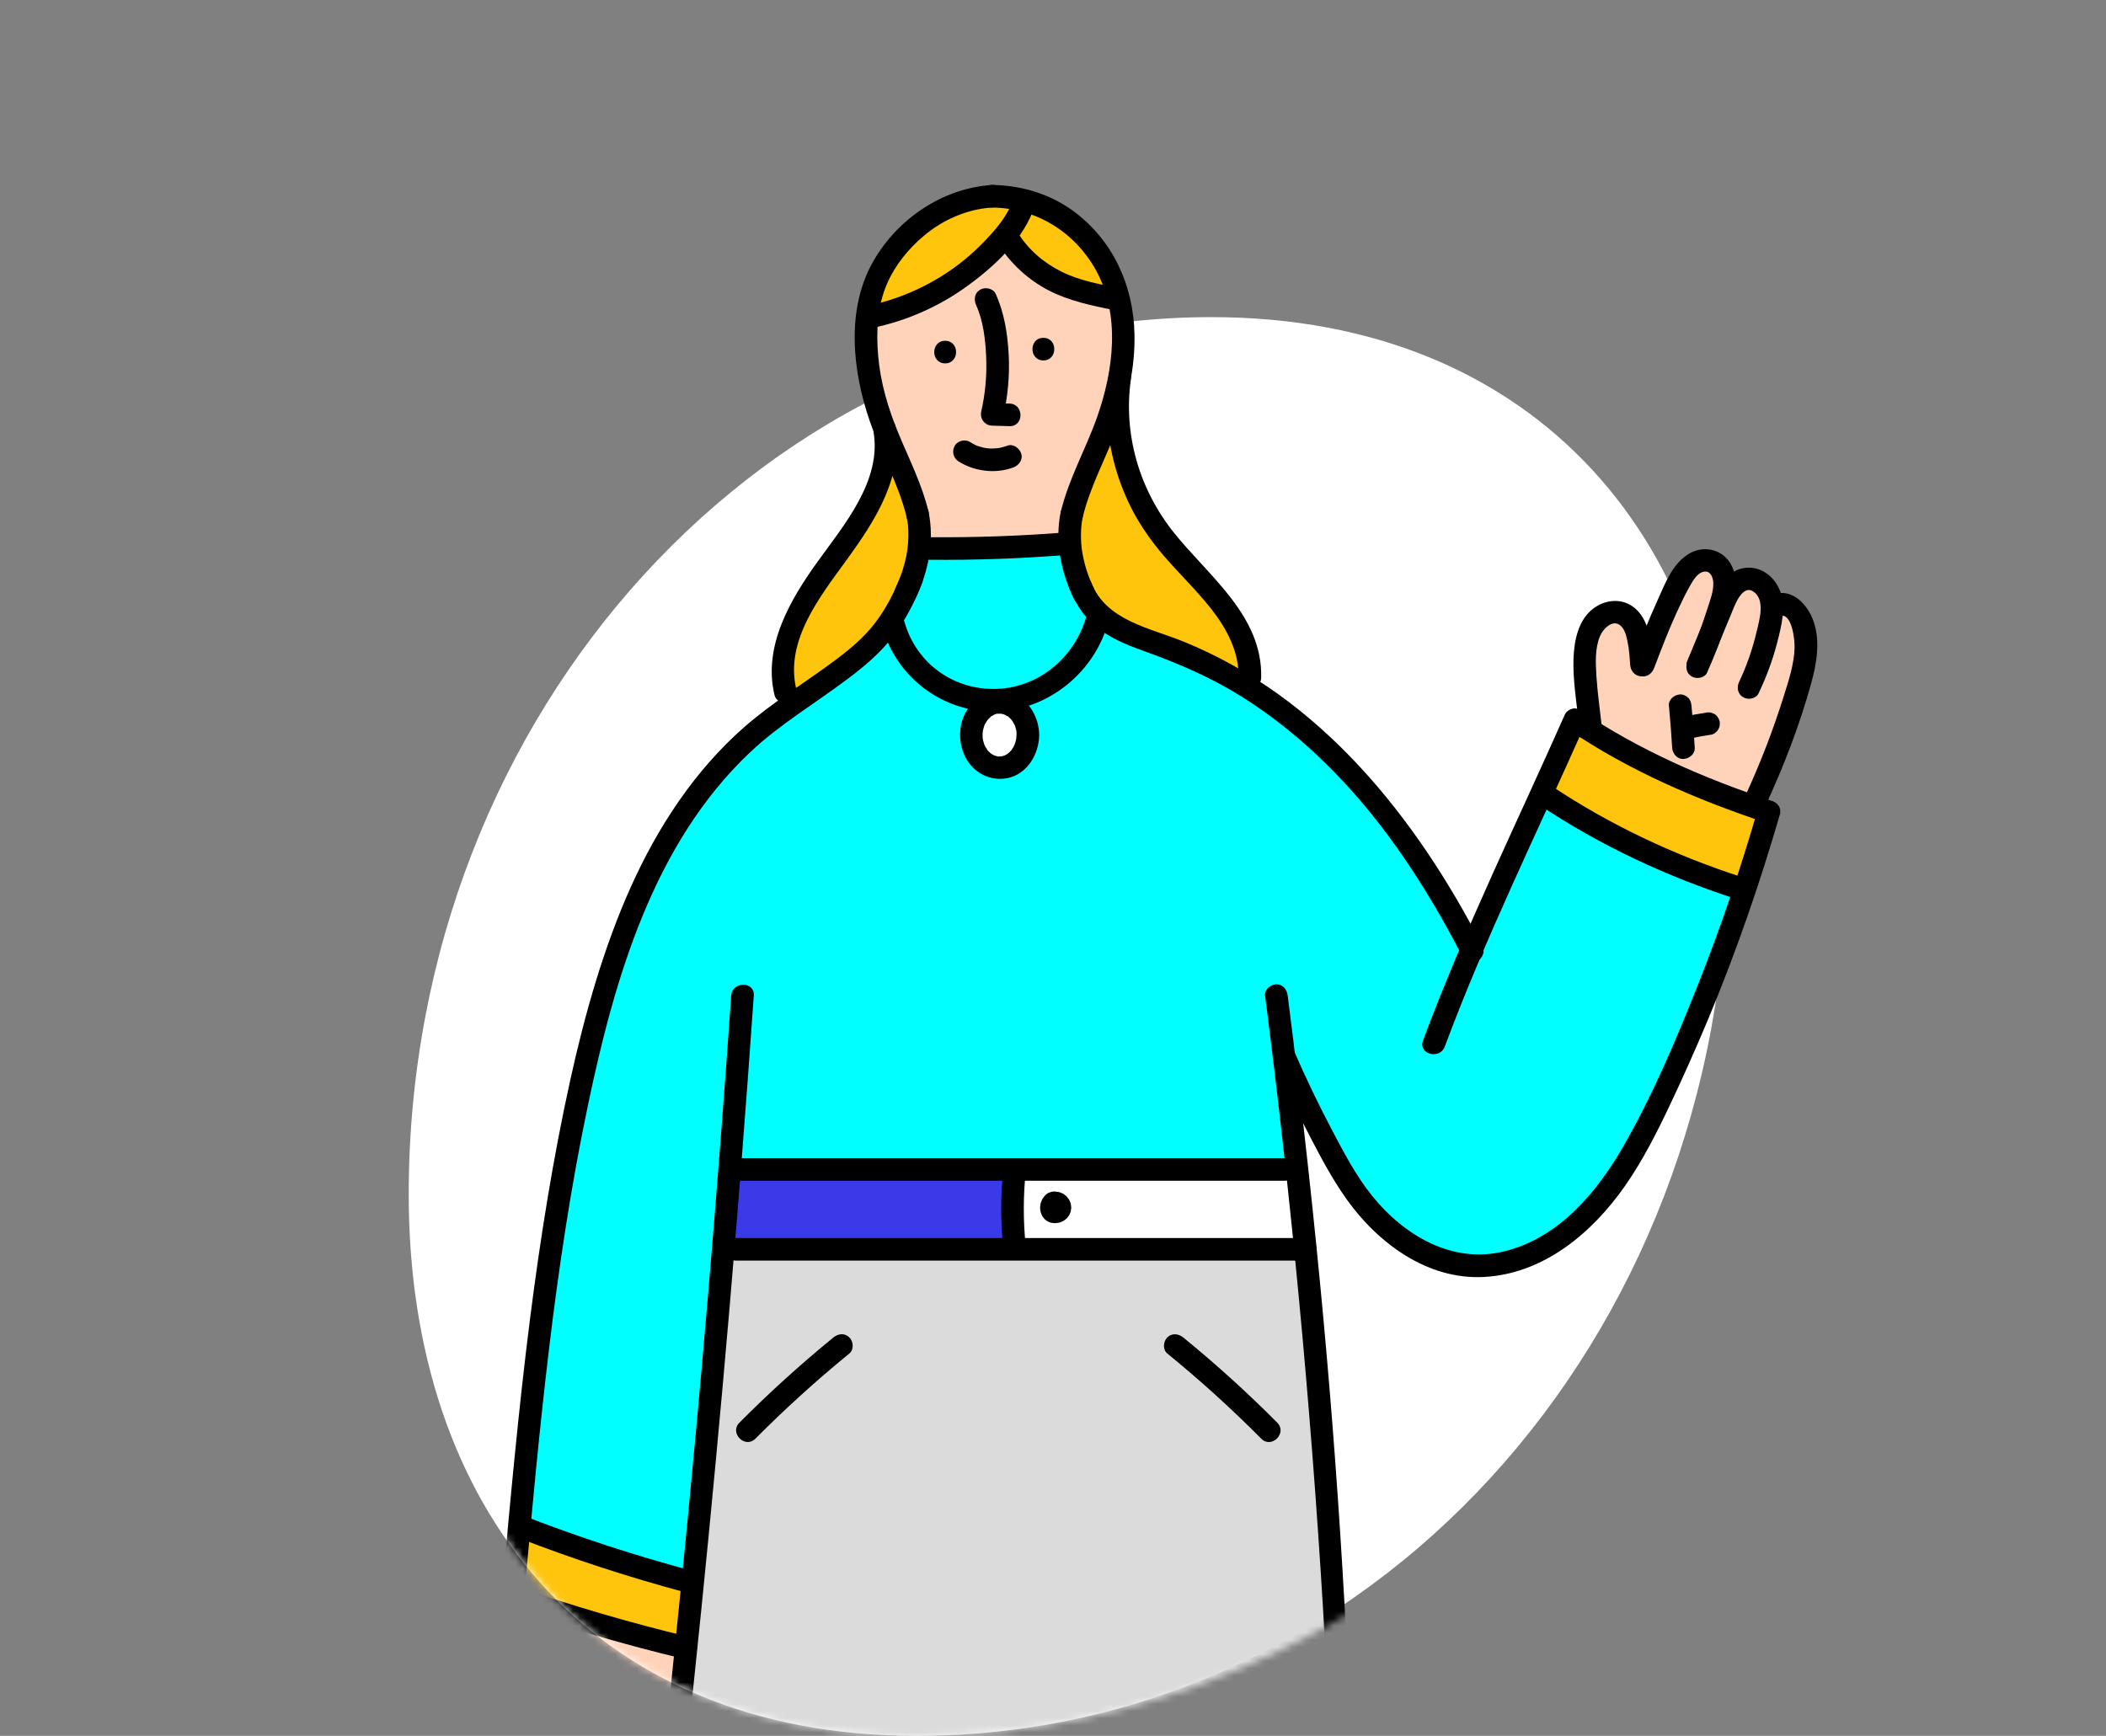 <svg width="296" height="244" viewBox="0 0 296 244" fill="none" xmlns="http://www.w3.org/2000/svg">
<rect x="0" y="0" width="296" height="244" fill="#808080" stroke="none"/>
<path d="M242.791 119.502C242.791 188.678 192.125 244 128.817 244C82.762 244 57.445 211.737 57.445 167.912C57.445 99.898 108.111 44.577 170.259 44.577C216.313 44.577 242.791 76.84 242.791 119.502Z" fill="white"/>
<mask id="mask0_2074_46808" style="mask-type:alpha" maskUnits="userSpaceOnUse" x="0" y="0" width="296" height="244">
<path d="M251.004 120.5C251.004 189.676 192.125 244 128.816 244C82.761 244 57.444 211.737 57.444 167.912C-99.748 77.423 110.258 0 172.406 0C358.925 15.25 288.542 108.921 251.004 120.5Z" fill="white"/>
</mask>
<g mask="url(#mask0_2074_46808)">
<path d="M165.537 95.802C165.017 94.224 164.312 92.707 163.183 91.473C161.86 90.036 160.079 89.066 158.333 88.237C156.631 87.426 154.833 86.826 152.972 86.473C149.18 85.75 145.353 86.103 141.544 86.438C137.902 86.755 134.252 86.191 130.61 86.438C128.838 86.553 127.057 86.879 125.452 87.655C124.64 88.043 123.882 88.545 123.203 89.136C122.41 89.824 121.695 90.626 120.928 91.341C117.833 94.251 114.482 96.878 111.017 99.347V99.365V99.382C111.026 99.374 111.043 99.356 111.052 99.338C111.132 99.25 111.255 99.382 111.176 99.462C110.126 100.608 109.368 101.79 109.059 103.324C108.865 104.312 108.786 105.326 108.663 106.331C108.522 107.477 108.38 108.632 108.231 109.779C107.94 112.098 107.649 114.417 107.455 116.745C107.261 119.073 107.155 121.409 107.217 123.746C107.278 126.189 107.596 128.569 107.992 130.968C108.372 133.234 108.742 135.5 108.892 137.793C109.051 140.174 108.857 142.501 108.557 144.865C108.266 147.166 107.895 149.459 107.631 151.76C107.402 153.709 107.305 155.666 107.181 157.624C107.093 159.079 107.04 160.613 107.481 162.015C107.693 162.703 108.054 163.347 108.619 163.805C109.245 164.308 109.95 164.44 110.735 164.431C111.528 164.422 112.331 164.299 113.124 164.352C114.235 164.422 115.347 164.546 116.458 164.669C118.777 164.925 121.069 165.013 123.397 164.996C128.088 164.96 132.779 164.599 137.453 164.211C139.516 164.034 141.588 163.77 143.66 163.726C145.168 163.691 146.685 163.743 148.193 163.708C151.111 163.629 154.736 163.294 156.552 160.666C157.557 159.211 157.98 157.306 158.245 155.587C158.545 153.682 158.633 151.76 158.73 149.838C158.818 148.074 158.889 146.302 159.197 144.565C159.55 142.607 160.167 140.711 160.934 138.877C162.442 135.244 164.462 131.85 165.855 128.164C167.416 124.055 168.015 119.566 168.183 115.193C168.359 110.616 167.953 106.013 167.001 101.525C166.595 99.603 166.119 97.672 165.502 95.802H165.537Z" fill="#00FFFF"/>
<path d="M243.742 124.011L243.716 124.055C242.825 123.711 241.899 123.473 240.982 123.217C240.1 122.979 239.298 122.67 238.451 122.318C235.859 121.224 233.24 120.193 230.648 119.099C225.736 117.027 220.886 114.699 216.68 111.384C215.684 112.116 215.031 113.368 214.502 114.435C213.241 116.965 212.448 119.681 211.266 122.238C209.714 125.598 209.018 129.425 206.795 132.458C206.707 132.573 206.557 132.608 206.452 132.502C206.09 132.158 205.773 131.77 205.49 131.356C204.856 130.448 204.379 129.442 203.877 128.455C203.339 127.397 202.73 126.427 202.043 125.457C200.42 123.147 198.762 120.863 197.052 118.623C195.421 116.489 193.763 114.382 192.105 112.274C190.509 110.237 188.887 108.218 187.194 106.252C185.509 104.285 183.746 102.381 181.885 100.582C180.051 98.818 178.111 97.161 176.118 95.582C172.38 92.611 168.2 89.965 163.43 89.092C162.821 88.978 162.204 88.898 161.587 88.854C161.075 88.81 160.555 88.793 160.052 88.669C160.026 88.669 160 88.651 159.973 88.643C161.966 92.161 163.721 95.926 163.941 100.009C164.056 102.204 163.677 104.426 162.98 106.507L158.448 114.346C158.492 114.884 158.809 115.36 159.109 115.801C159.382 116.216 159.682 116.604 159.982 117.001C160.537 117.724 161.066 118.455 161.419 119.302C161.834 120.298 161.992 121.392 161.939 122.468C161.834 124.513 160.996 126.391 159.964 128.129C159.25 129.328 158.448 130.483 157.583 131.585C156.605 132.837 155.538 134.054 154.277 135.024C153.545 135.588 152.681 136.126 151.746 136.25C151.887 138.763 152.028 141.267 152.152 143.78C152.319 147.131 152.452 150.482 152.504 153.832C152.549 156.875 152.575 159.908 152.69 162.941C152.69 163.17 152.707 163.391 152.716 163.62H181.859C181.779 162.694 181.7 161.777 181.63 160.851C181.506 159.211 181.356 157.562 181.347 155.913C181.347 154.282 181.444 152.589 182.018 151.046C182.079 150.87 182.309 150.826 182.423 150.993C183.12 152.042 183.64 153.198 184.107 154.361C184.61 155.614 185.042 156.883 185.545 158.135C186.065 159.432 186.7 160.693 187.405 161.901C188.816 164.299 190.58 166.398 192.361 168.523C193.886 170.357 195.35 172.279 197.202 173.805C198.101 174.554 199.106 175.189 200.182 175.656C201.302 176.141 202.51 176.415 203.7 176.644C207.51 177.376 211.451 177.155 215.075 175.718C218.444 174.378 221.345 172.076 223.787 169.431C226.406 166.592 228.549 163.329 230.454 159.978C232.376 156.584 234.06 153.056 235.691 149.512C236.617 147.51 237.561 145.508 238.39 143.463C239.527 140.641 240.506 137.758 241.485 134.883C242.305 132.493 243.081 130.077 244.148 127.785C244.518 126.991 244.985 126.092 245.021 125.201C245.047 124.478 244.315 124.231 243.742 124.011Z" fill="#00FFFF"/>
<path d="M183.07 164.872C169.597 164.933 156.158 165.119 142.685 165.198C142.764 168.672 144.537 172.155 142.605 175.612C151.899 175.497 161.202 175.391 170.54 175.33C174.72 175.303 178.891 175.259 183.106 175.215V164.863H183.07V164.872Z" fill="white"/>
<path d="M169.55 81.798C167.637 79.54 165.574 77.433 163.695 75.149C162.778 74.029 161.905 72.874 161.138 71.648C160.248 70.22 159.375 68.747 158.846 67.134C158.343 65.582 158.502 63.862 157.796 62.363C157.505 61.737 157.02 61.12 156.359 60.847C156.068 60.732 155.777 60.723 155.477 60.758C155.222 61.332 154.939 61.887 154.64 62.434C154.216 63.175 153.784 63.915 153.44 64.7C153.061 65.547 152.761 66.428 152.417 67.284C151.783 68.871 151.068 70.476 150.716 72.151C150.398 73.677 150.328 75.273 150.522 76.816C150.707 78.297 151.121 79.911 151.985 81.145C152.788 82.291 152.118 84.284 153.264 85.034C153.828 85.404 154.587 85.589 155.098 86.03C155.61 86.462 156.288 87.432 156.668 87.979C157.038 88.526 158.828 87.644 159.419 87.988C160.124 88.394 160.636 90.333 161.42 90.342C162.223 90.342 162.708 90.36 163.475 90.589C164.242 90.818 165.327 91.48 166.067 91.797C167.558 92.441 168.766 92.176 170.132 93.04C170.803 93.464 171.631 93.79 172.293 94.231C172.751 94.548 173.457 93.896 173.977 94.107C174.453 94.301 174.973 94.328 175.167 93.772C175.344 93.27 175.282 92.688 175.194 92.185C175.026 91.153 174.665 90.166 174.277 89.205C173.175 86.471 171.429 84.064 169.533 81.824L169.55 81.807V81.798Z" fill="#FFC40C"/>
<path d="M140.141 33.382C139.912 33.223 140.132 32.835 140.361 33.002C140.405 33.038 140.458 33.073 140.502 33.099C141.755 31.671 142.857 30.11 143.791 28.453C141.94 27.915 140.009 27.677 138.069 27.8C136.155 27.923 134.268 28.4 132.54 29.22C130.424 30.225 128.59 31.741 127.046 33.496C125.486 35.26 124.172 37.279 123.131 39.387C122.223 41.23 121.862 43.284 121.773 45.33C122.708 44.959 123.616 44.527 124.507 44.078C126.579 43.028 128.625 41.882 130.591 40.648C131.649 39.986 132.69 39.29 133.722 38.593C134.727 37.914 135.767 37.27 136.755 36.547C138.016 35.63 139.162 34.572 140.211 33.426C140.185 33.408 140.167 33.391 140.141 33.382Z" fill="#FFC40C"/>
<path d="M145.586 36.678C147.958 38.309 150.383 39.967 153.081 41.025C154.227 41.475 155.479 41.819 156.714 41.872C156.529 40.99 156.299 40.108 155.955 39.253C154.562 35.735 151.943 32.745 148.76 30.709C147.349 29.809 145.815 29.095 144.219 28.592C143.346 30.144 142.35 31.617 141.203 32.975C141.097 33.107 140.974 33.23 140.859 33.354C142.429 34.465 143.999 35.576 145.586 36.669V36.678Z" fill="#FFC40C"/>
<path d="M156.817 42.331C155.406 42.287 154.031 41.881 152.735 41.352C151.297 40.761 149.931 40.012 148.617 39.201C145.857 37.499 143.229 35.568 140.584 33.69C139.323 35.074 137.921 36.344 136.351 37.375C134.217 38.786 132.128 40.259 129.932 41.581C127.939 42.789 125.885 43.936 123.777 44.932C123.116 45.241 122.446 45.541 121.758 45.805C121.758 46.087 121.758 46.378 121.758 46.66C121.758 49.226 122.049 51.81 122.64 54.305C123.248 56.863 124.183 59.332 125.267 61.721C127.172 65.918 129.817 70.204 129.844 74.921C129.914 74.966 129.967 75.036 129.95 75.142C129.808 75.759 129.711 76.561 130.241 77.029C130.708 77.443 131.431 77.461 132.022 77.452C132.78 77.434 133.538 77.311 134.288 77.188C136.863 76.773 139.49 76.623 142.092 76.447C143.467 76.359 144.86 76.2 146.236 76.2C147.179 76.2 148.273 76.226 149.111 75.715C149.984 75.177 150.098 74.013 150.248 73.096C150.451 71.853 150.751 70.636 151.103 69.419C151.5 68.052 151.994 66.694 152.47 65.354C152.955 63.996 153.467 62.647 153.987 61.307C154.489 60.011 155.027 58.714 155.486 57.401C155.927 56.122 156.288 54.817 156.562 53.485C157.108 50.831 157.285 48.115 157.152 45.408C157.099 44.368 157.002 43.336 156.826 42.331H156.817Z" fill="#FFD3BA"/>
<path d="M138.659 99.84C138.006 100.818 137.548 101.947 137.398 103.102C137.257 104.143 137.38 105.333 138.183 106.091C139.162 107.017 140.855 107.141 141.877 106.241C142.909 105.333 143.5 103.64 143.218 102.282C142.971 101.118 142.151 100.289 141.128 99.795C140.317 99.884 139.497 99.901 138.659 99.831V99.84Z" fill="white"/>
<path d="M129.342 77.089C128.875 74.673 128.452 72.23 127.702 69.885C127.041 67.83 126.071 65.925 124.766 64.224C124.704 64.612 124.625 64.991 124.51 65.37C123.858 67.627 122.702 69.788 121.512 71.807C118.999 76.048 115.692 79.858 113.576 84.337C111.654 88.402 110.745 92.802 110.031 97.211C110.093 97.158 110.146 97.096 110.208 97.043C110.419 96.849 111.142 98.26 111.292 98.437C114.105 96.876 116.133 93.428 119.131 92.194C119.528 91.144 123.126 91.171 123.681 90.192C125.145 87.626 124.678 83.596 127.834 83.349C127.896 82.662 128.037 81.992 128.231 81.33C128.628 79.981 129.175 78.685 129.519 77.327C129.43 77.274 129.36 77.195 129.342 77.089Z" fill="#FFC40C"/>
<path d="M97.404 221.728C97.149 221.367 96.452 221.208 96.011 221.085C94.706 220.732 93.348 220.591 92.008 220.344C89.936 219.956 87.899 219.383 85.88 218.863C83.772 218.325 81.682 217.76 79.593 217.187C78.684 216.94 77.723 216.64 76.762 216.535C76.136 216.464 75.501 216.517 74.875 216.446C74.575 216.411 74.355 216.341 74.161 216.244C73.667 217.381 73.235 218.545 72.856 219.709C72.618 220.45 72.212 221.314 72.291 222.09C72.38 222.883 73.367 223.518 74.108 223.942C75.827 224.92 77.855 225.608 79.725 226.375C81.876 227.257 84.054 228.104 86.303 228.818C87.934 229.338 89.609 229.726 91.241 230.229C92.396 230.581 93.824 231.137 95.094 230.961C95.332 230.925 95.509 230.855 95.676 230.767C95.711 230.502 95.738 230.237 95.773 229.973C95.817 229.656 96.161 229.506 96.461 229.523C96.655 228.871 96.778 228.192 96.849 227.522C96.99 226.155 97.105 224.797 97.378 223.439C97.475 222.972 97.713 222.178 97.404 221.737V221.728Z" fill="#FFC40C"/>
<path d="M81.121 236.269C81.227 239.223 81.509 242.176 82.02 245.078C82.382 247.141 82.849 249.24 83.705 251.171C84.26 252.432 85.6 254.874 87.355 253.939C88.025 253.587 88.396 252.775 88.669 252.105C88.969 251.382 89.172 250.624 89.507 249.919C89.639 249.628 90.089 249.654 90.239 249.919C90.591 250.562 91.112 251.206 91.923 251.1C92.62 251.012 93.281 250.562 93.686 250.007C94.392 249.028 94.568 247.741 94.736 246.577C94.974 244.884 95.194 243.199 95.353 241.498C95.644 238.253 95.794 234.99 96.12 231.745C95.291 231.957 94.357 231.666 93.589 231.401C90.944 230.493 88.316 229.567 85.794 228.35C84.463 227.715 83.14 227.036 81.826 226.366C81.588 229.664 81.024 232.944 81.139 236.26H81.121V236.269Z" fill="#FFD3BA"/>
<path d="M95.112 221.402C95.879 221.429 96.682 221.543 97.281 221.993C97.326 222.028 97.352 222.064 97.396 222.099C97.537 220.873 97.652 219.647 97.749 218.413C97.881 216.782 98.04 215.159 98.243 213.528C98.666 210.177 99.054 206.826 99.477 203.467C99.883 200.187 100.359 196.915 100.738 193.626C101.126 190.32 101.338 187.004 101.435 183.68C101.487 181.996 101.505 180.311 101.637 178.636C101.708 177.692 101.831 176.74 101.928 175.797H101.241C101.126 175.797 101.126 175.62 101.241 175.62H101.946C101.999 175.029 102.043 174.439 102.052 173.839C102.052 173.724 102.228 173.724 102.228 173.839C102.228 174.236 102.211 174.633 102.184 175.029C102.166 175.223 102.149 175.426 102.131 175.62H131.794C131.424 172.896 131.389 170.127 131.362 167.384C131.353 166.617 131.344 165.85 131.336 165.092C130.851 165.092 130.851 164.351 131.327 164.263C131.274 159.81 131.212 155.366 131.133 150.913C131.036 145.763 131.018 140.596 130.348 135.482C129.343 135.879 128.135 134.926 127.421 134.344C126.415 133.533 125.481 132.572 124.643 131.584C122.095 128.56 120.64 124.548 121.098 120.58C121.213 119.566 121.442 118.543 121.865 117.608C122.245 116.762 122.879 115.95 123.038 115.016C123.294 113.525 121.424 112.423 120.472 111.594C117.624 109.081 116.989 104.725 117.289 101.136C117.509 98.491 117.95 95.811 118.779 93.262C115.649 94.717 113.048 97.124 109.9 98.553H109.873C109.873 98.553 109.856 98.57 109.847 98.579C109.847 98.632 109.829 98.685 109.82 98.729C109.785 98.985 109.573 99.064 109.379 99.02C108.304 100.096 107.29 101.242 106.32 102.415L103.895 103.244L98.763 110.007L94.865 115.703L91.982 120.835L90.439 124.424L87.247 132.299L82.512 151.292L79.716 168.24L77.627 182.198L76.877 188.626L74.487 208.96L73.844 213.942L78.632 215.556C78.517 215.838 78.394 216.112 78.288 216.394C78.429 216.782 79.126 216.667 79.478 216.676C80.88 216.729 82.256 217.355 83.561 217.805C85.175 218.36 86.823 218.845 88.455 219.348C89.689 219.727 90.915 220.053 92.185 220.309C93.128 220.503 94.266 220.67 95.033 221.296C95.068 221.323 95.086 221.358 95.121 221.385L95.112 221.402Z" fill="#00FFFF"/>
<path d="M103.705 175.726C103.847 175.779 103.917 175.841 103.961 175.912C103.961 175.973 103.961 176.044 103.996 176.106C111.589 176.009 119.154 175.92 126.746 175.832C131.534 175.779 136.287 175.718 141.075 175.656C143.059 172.199 141.287 168.69 141.181 165.216C128.042 165.269 114.904 164.925 101.801 165.057C101.836 166.044 101.871 167.032 101.942 168.02C102.118 170.586 102.233 173.178 103.741 175.718H103.705V175.726Z" fill="#3A3AE8"/>
<path d="M96.301 246.144L187.873 245.333L183.509 175.61H102.808L96.301 246.144Z" fill="#DBDBDB"/>
<path d="M240.861 111.011C238.242 109.883 235.747 108.489 233.198 107.229C232.008 106.638 230.809 106.065 229.601 105.483C228.639 105.024 227.608 104.627 226.708 104.063C225.483 103.287 224.213 102.246 222.776 101.867C221.753 101.594 221.021 102.696 220.562 103.437C219.769 104.715 219.204 106.135 218.702 107.537C218.217 108.877 217.802 110.227 217.379 111.585C217.265 111.964 217.123 112.334 217 112.704C218.94 113.286 220.774 114.124 222.538 115.076C224.336 116.046 226.082 117.104 227.899 118.048C229.927 119.106 232.061 119.988 234.186 120.861C236.152 121.672 238.101 122.448 240.147 123.074C241.672 123.541 243.295 124.009 244.608 124.908C245.138 122.968 245.631 121.011 246.143 119.071C246.592 117.395 246.989 115.711 247.324 114.018C245.314 112.775 243.039 111.946 240.852 111.011H240.861Z" fill="#FFC40C"/>
<path d="M250.654 85.662C250.178 85.82 250.09 86.447 250.037 86.87C249.984 87.346 249.182 87.284 249.2 86.808C249.261 85.309 249.2 83.457 248.124 82.293C247.445 81.561 246.448 81.306 245.514 81.676C244.65 82.011 243.944 82.699 243.248 83.281C243.045 83.448 242.674 83.316 242.613 83.069C242.251 81.729 241.466 80.239 240.091 79.71C238.75 79.189 237.507 80.054 236.643 81.023C235.682 82.099 235.038 83.413 234.509 84.745C233.46 87.425 232.922 90.326 231.52 92.866C231.352 93.166 230.841 93.183 230.744 92.813C230.232 90.979 230.039 88.642 228.557 87.275C227.173 86.006 225.286 86.561 224.157 87.884C223.143 89.083 222.729 90.697 222.543 92.222C222.147 95.502 222.755 98.897 223.478 102.089C223.787 102.142 224.078 102.257 224.36 102.38C225.665 102.98 226.732 103.967 228.002 104.62C230.259 105.775 232.516 106.895 234.756 108.085C236.828 109.179 238.865 110.334 241.008 111.286C242.648 112.009 244.297 112.723 245.822 113.667C245.902 113.358 246.246 113.323 246.466 113.473C246.722 113.138 246.916 112.75 247.092 112.406C247.533 111.507 247.877 110.554 248.185 109.602C248.75 107.891 249.191 106.154 249.711 104.435C250.416 102.089 251.263 99.788 251.951 97.442C252.7 94.885 253.37 92.249 253.062 89.568C252.929 88.404 252.621 87.028 251.801 86.138C251.527 85.847 251.069 85.503 250.637 85.653H250.654V85.662Z" fill="#FFD3BA"/>
<path d="M153.518 86.182C152.653 84.233 151.463 81.958 150.987 79.877C150.537 77.911 149.038 78.422 148.95 76.403C146.507 77.364 141.164 77.62 138.554 77.637C135.82 77.664 133.096 77.452 130.362 77.417C130.001 78.916 129.374 80.327 128.969 81.817C128.466 83.669 126.271 82.954 126.447 84.833C126.526 85.697 125.08 86.658 125.098 87.522C125.115 88.21 129.066 91.358 129.189 92.037C129.445 93.439 130.362 94.471 131.473 95.299C133.29 96.648 135.547 97.416 137.804 97.662C138.007 97.486 138.307 97.548 138.448 97.715C138.598 97.724 138.748 97.742 138.898 97.742H139.515C139.533 97.495 139.727 97.257 140.026 97.354C140.3 97.433 140.564 97.539 140.82 97.654C142.707 97.398 144.47 96.675 146.075 95.573C147.839 94.356 150.308 94.682 151.075 92.654C150.696 91.966 154.629 87.963 154.311 87.249L153.509 86.182H153.518Z" fill="#00FFFF"/>
<path d="M250.122 86.588C251.904 86.015 252.256 90.036 252.23 91.032C252.168 93.404 251.374 95.732 250.669 97.981C249.205 102.654 247.433 107.23 245.387 111.683C244.541 113.526 247.274 115.14 248.13 113.288C250.696 107.724 252.935 101.957 254.566 96.049C255.325 93.298 255.863 90.212 254.928 87.426C254.143 85.089 252.001 82.655 249.285 83.528C247.345 84.154 248.174 87.214 250.131 86.588H250.122Z" fill="black"/>
<path d="M240.195 93.809C241.227 91.331 242.259 88.853 243.29 86.375C243.705 85.379 244.807 82.072 246.43 83.148C248.149 84.286 247.285 87.143 246.906 88.747C246.333 91.19 245.513 93.571 244.437 95.846C244.066 96.622 244.225 97.556 245.01 98.015C245.698 98.421 246.818 98.227 247.179 97.442C248.246 95.184 249.137 92.839 249.763 90.414C250.354 88.121 251.077 85.397 250.195 83.086C249.384 80.944 247.285 79.401 244.939 79.877C242.594 80.353 241.368 82.76 240.504 84.832C239.375 87.539 238.256 90.246 237.127 92.954C236.801 93.747 237.48 94.699 238.238 94.902C239.155 95.149 239.86 94.585 240.187 93.791V93.809H240.195Z" fill="black"/>
<path d="M239.937 94.532C240.96 92.204 241.913 89.841 242.706 87.416C243.5 84.991 244.611 82.169 243.464 79.674C242.318 77.178 239.391 76.491 237.16 77.981C234.929 79.471 233.977 82.187 232.954 84.418C231.657 87.248 230.538 90.158 229.427 93.068C229.118 93.871 229.762 94.805 230.538 95.017C231.428 95.264 232.187 94.708 232.486 93.906C233.5 91.252 234.506 88.597 235.696 86.014C236.269 84.771 236.86 83.527 237.539 82.337C237.971 81.579 238.624 80.406 239.629 80.344C240.431 80.291 240.766 81.182 240.802 81.861C240.872 83.139 240.325 84.453 239.946 85.652C239.17 88.13 238.244 90.555 237.204 92.927C236.86 93.712 236.975 94.629 237.777 95.096C238.447 95.493 239.602 95.317 239.946 94.523L239.937 94.532Z" fill="black"/>
<path d="M232.3 93.466C232.114 90.874 232.017 87.637 230.016 85.697C228.014 83.757 225.007 84.278 223.253 86.156C221.498 88.034 221.127 90.979 221.145 93.528C221.172 96.314 221.63 99.083 221.921 101.843C222.009 102.698 222.582 103.43 223.508 103.43C224.293 103.43 225.184 102.698 225.095 101.843C224.857 99.594 224.522 97.346 224.381 95.08C224.267 93.254 224.152 91.156 224.875 89.427C225.298 88.413 226.674 86.967 227.776 87.946C228.376 88.475 228.579 89.374 228.737 90.115C228.975 91.217 229.046 92.346 229.125 93.475C229.187 94.33 229.813 95.062 230.712 95.062C231.524 95.062 232.361 94.33 232.3 93.475V93.466Z" fill="black"/>
<path d="M239.712 100.192C238.724 100.333 237.737 100.519 236.758 100.73C236.379 100.81 236 101.136 235.806 101.462C235.612 101.788 235.523 102.3 235.647 102.688C235.77 103.076 236.008 103.446 236.379 103.64C236.767 103.843 237.172 103.896 237.604 103.799C238.583 103.587 239.562 103.402 240.558 103.261C240.92 103.208 241.325 102.838 241.511 102.529C241.713 102.185 241.793 101.691 241.669 101.303C241.546 100.915 241.308 100.545 240.937 100.351L240.558 100.192C240.276 100.113 239.994 100.113 239.712 100.192Z" fill="black"/>
<path d="M87.104 241.957C87.068 243.703 87.148 245.44 87.395 247.168C87.615 248.72 87.977 250.36 89.149 251.498C90.41 252.715 92.28 253.014 93.805 252.089C95.242 251.224 95.965 249.681 96.256 248.085C96.406 247.274 96.036 246.331 95.145 246.137C94.369 245.96 93.355 246.375 93.197 247.248C93.144 247.556 93.082 247.856 92.985 248.156C92.95 248.279 92.906 248.403 92.862 248.526C92.826 248.632 92.826 248.623 92.87 248.5L92.8 248.641C92.729 248.764 92.659 248.888 92.588 249.002C92.377 249.329 92.782 248.835 92.5 249.099C92.421 249.179 92.332 249.249 92.253 249.329C92.13 249.443 92.447 249.223 92.2 249.355C92.103 249.408 91.803 249.496 92.103 249.417C92.024 249.434 91.645 249.496 92.024 249.47C91.98 249.47 91.618 249.496 91.839 249.496C92.059 249.496 91.715 249.461 91.653 249.443C91.336 249.364 91.803 249.558 91.548 249.382C91.204 249.143 91.733 249.602 91.433 249.302C91.354 249.223 91.274 249.135 91.195 249.055C91.124 248.967 91.133 248.985 91.23 249.108C91.186 249.046 91.151 248.994 91.116 248.932C91.054 248.826 90.992 248.711 90.93 248.597C91.063 248.844 90.878 248.438 90.869 248.403C90.781 248.138 90.71 247.856 90.657 247.583C90.516 246.939 90.454 246.472 90.401 245.96C90.26 244.638 90.243 243.297 90.26 241.966C90.278 241.137 89.52 240.343 88.673 240.379C87.827 240.414 87.104 241.075 87.086 241.966H87.104V241.957Z" fill="black"/>
<path d="M79.094 227.725C79.006 231.684 79.164 235.634 79.596 239.576C80.028 243.517 80.434 247.3 81.642 250.889C82.418 253.19 83.979 256.074 86.774 255.995C89.411 255.924 90.821 253.526 91.289 251.206C91.694 249.214 88.635 248.358 88.229 250.36C88.079 251.11 87.832 252.106 87.303 252.573C87.127 252.732 86.748 252.847 86.915 252.803C86.809 252.829 86.677 252.82 86.571 252.803C86.351 252.785 86.862 252.82 86.562 252.803C86.43 252.803 86.166 252.617 86.545 252.829C86.324 252.714 86.166 252.591 85.981 252.406C85.575 252.009 85.302 251.462 85.063 250.96C84.411 249.558 84.129 247.979 83.838 246.471C82.63 240.299 82.127 234.003 82.268 227.716C82.312 225.67 79.138 225.67 79.094 227.716V227.725Z" fill="black"/>
<path d="M234.565 99.198C234.759 101.164 234.909 103.131 235.023 105.097C235.067 105.926 235.72 106.728 236.61 106.684C237.43 106.649 238.251 105.988 238.198 105.097C238.083 103.131 237.933 101.164 237.739 99.198C237.695 98.766 237.589 98.396 237.272 98.078C236.998 97.805 236.549 97.593 236.152 97.611C235.358 97.646 234.477 98.316 234.565 99.198Z" fill="black"/>
<path d="M132.843 51.078C134.889 51.078 134.889 47.903 132.843 47.903C130.797 47.903 130.797 51.078 132.843 51.078Z" fill="black"/>
<path d="M146.648 50.662C148.693 50.662 148.693 47.488 146.648 47.488C144.602 47.488 144.602 50.662 146.648 50.662Z" fill="black"/>
<path d="M134.731 64.861C136.971 66.281 139.925 66.633 142.42 65.708C143.196 65.425 143.805 64.623 143.532 63.759C143.285 63.001 142.412 62.339 141.583 62.648C141.318 62.745 141.054 62.833 140.78 62.895C140.648 62.93 140.507 62.956 140.366 62.983C140.295 62.983 140.225 63.009 140.154 63.018L140.366 62.992C140.366 62.992 139.625 63.045 139.528 63.045C139.264 63.045 138.999 63.045 138.735 63.009C138.32 62.965 139.008 63.071 138.691 63.009C138.549 62.983 138.417 62.956 138.276 62.93C138.02 62.877 137.765 62.798 137.518 62.718C137.474 62.701 137.183 62.63 137.174 62.595C137.394 62.692 137.421 62.701 137.262 62.63C137.2 62.604 137.139 62.569 137.068 62.542C136.812 62.419 136.574 62.278 136.336 62.128C135.631 61.678 134.555 61.96 134.167 62.701C133.753 63.486 133.991 64.394 134.74 64.87L134.731 64.861Z" fill="black"/>
<path d="M139.42 26C132.525 26.45 126.247 30.691 122.799 36.626C118.866 43.398 119.792 52.066 122.243 59.181C123.83 63.767 126.291 67.99 127.437 72.725C127.922 74.71 130.982 73.872 130.497 71.879C129.571 68.043 127.79 64.569 126.291 60.945C124.792 57.321 123.751 53.767 123.425 50.002C123.134 46.651 123.31 43.027 124.668 39.897C125.806 37.269 127.666 34.977 129.853 33.142C132.534 30.885 135.902 29.404 139.411 29.174C141.44 29.042 141.457 25.868 139.411 26H139.42Z" fill="black"/>
<path d="M130.577 78.686C137.164 78.748 143.751 78.51 150.32 77.972C152.34 77.804 152.357 74.63 150.32 74.797C143.751 75.335 137.164 75.565 130.577 75.512C128.532 75.494 128.532 78.668 130.577 78.686Z" fill="black"/>
<path d="M122.782 60.732C123.92 67.61 118.638 73.773 114.917 78.949C111.196 84.125 107.219 90.712 108.842 97.634C109.309 99.618 112.369 98.781 111.901 96.788C110.314 89.998 115.34 83.746 119.061 78.614C123.038 73.13 127.015 66.975 125.842 59.885C125.701 59.03 124.652 58.571 123.894 58.774C122.994 59.012 122.641 59.885 122.782 60.723V60.732Z" fill="black"/>
<path d="M219.951 100.423C213.197 115.669 205.834 130.624 200.005 146.266C199.291 148.18 202.36 149.009 203.065 147.113C208.797 131.735 216.045 117.018 222.694 102.028C223.046 101.234 222.914 100.335 222.12 99.859C221.45 99.453 220.295 99.647 219.951 100.432V100.423Z" fill="black"/>
<path d="M127.436 72.725C127.533 73.166 127.586 73.501 127.612 73.801C127.656 74.259 127.674 74.709 127.674 75.167C127.674 75.987 127.603 76.878 127.489 77.557C127.189 79.338 126.625 81.102 125.866 82.654C125.487 83.421 125.655 84.373 126.439 84.823C127.136 85.228 128.229 85.026 128.609 84.25C130.478 80.44 131.377 76.076 130.496 71.878C130.319 71.041 129.332 70.556 128.547 70.767C127.674 71.005 127.259 71.878 127.436 72.716V72.725Z" fill="black"/>
<path d="M139.429 29.174C145.557 29.227 150.971 32.543 153.969 37.86C157.549 44.218 156.509 52.118 154.172 58.705C152.594 63.149 150.231 67.267 149.111 71.879C148.626 73.863 151.686 74.71 152.171 72.725C153.237 68.308 155.46 64.357 157.029 60.116C158.599 55.875 159.542 51.483 159.454 47.031C159.322 40.117 156.421 33.733 150.786 29.615C147.488 27.217 143.476 26.044 139.429 26C137.383 25.982 137.383 29.157 139.429 29.174Z" fill="black"/>
<path d="M149.099 71.887C148.217 76.084 149.116 80.458 150.986 84.258C151.365 85.025 152.458 85.237 153.155 84.831C153.94 84.373 154.107 83.429 153.728 82.662C152.961 81.11 152.397 79.347 152.106 77.565C151.859 76.084 151.867 74.162 152.167 72.733C152.344 71.895 151.92 71.014 151.056 70.784C150.271 70.564 149.284 71.049 149.107 71.895H149.099V71.887Z" fill="black"/>
<path d="M137.195 42.886C138.2 45.108 138.5 47.735 138.605 50.142C138.72 52.726 138.491 55.301 137.918 57.823C137.688 58.846 138.385 59.807 139.452 59.833C140.263 59.86 141.083 59.877 141.894 59.904C143.94 59.957 143.94 56.782 141.894 56.729C141.083 56.703 140.263 56.685 139.452 56.659L140.986 58.669C141.639 55.777 141.93 52.797 141.771 49.843C141.612 46.889 141.154 43.961 139.937 41.289C139.584 40.514 138.455 40.319 137.768 40.716C136.965 41.184 136.842 42.101 137.195 42.886Z" fill="black"/>
<path d="M102.772 139.943C100.832 167.799 98.469 195.628 95.682 223.412C94.897 231.269 94.077 239.117 93.222 246.965C93.125 247.82 94.016 248.543 94.809 248.552C95.744 248.552 96.308 247.811 96.397 246.965C99.412 219.206 102.022 191.404 104.2 163.566C104.818 155.692 105.399 147.826 105.946 139.943C106.087 137.906 102.913 137.915 102.772 139.943Z" fill="black"/>
<path d="M71.651 226.022C79.64 228.809 87.77 231.181 95.997 233.156C97.981 233.632 98.828 230.572 96.844 230.096C88.617 228.121 80.487 225.749 72.498 222.963C70.567 222.284 69.738 225.352 71.651 226.022Z" fill="black"/>
<path d="M72.757 216.129C80.543 219.154 88.497 221.737 96.565 223.898C98.54 224.427 99.387 221.367 97.412 220.838C89.344 218.686 81.39 216.094 73.604 213.07C71.699 212.329 70.87 215.397 72.757 216.129Z" fill="black"/>
<path d="M216.436 113.191C224.946 118.879 234.292 123.217 244.018 126.365C245.967 126.991 246.805 123.931 244.865 123.305C235.386 120.237 226.33 115.995 218.041 110.458C216.339 109.32 214.743 112.071 216.436 113.2V113.191Z" fill="black"/>
<path d="M220.513 102.591C228.952 108.322 238.528 112.431 248.183 115.641C250.123 116.285 250.961 113.225 249.03 112.581C239.621 109.46 230.345 105.439 222.118 99.857C220.425 98.711 218.829 101.453 220.513 102.599V102.591Z" fill="black"/>
<path d="M117.138 188.001C112.526 191.766 108.117 195.761 103.92 199.984C102.482 201.439 104.722 203.679 106.168 202.233C110.366 198.009 114.774 194.015 119.386 190.249C120.047 189.703 119.95 188.565 119.386 188.001C118.725 187.34 117.808 187.454 117.138 188.001Z" fill="black"/>
<path d="M164.058 190.249C168.67 194.014 173.079 198.009 177.276 202.233C178.722 203.687 180.962 201.439 179.525 199.984C175.327 195.76 170.919 191.766 166.307 188.001C165.645 187.463 164.711 187.348 164.058 188.001C163.503 188.556 163.388 189.702 164.058 190.249Z" fill="black"/>
<path d="M140.992 164.713C140.631 168.117 140.631 171.547 140.975 174.95C141.054 175.77 141.645 176.582 142.562 176.537C143.346 176.502 144.237 175.832 144.149 174.95C143.805 171.547 143.814 168.117 144.167 164.713C144.255 163.884 143.373 163.09 142.579 163.126C141.645 163.17 141.089 163.822 140.992 164.713Z" fill="black"/>
<path d="M147.351 167.659C147.219 167.747 147.087 167.853 146.963 167.959C146.937 167.985 146.911 168.003 146.884 168.038C146.778 168.161 146.681 168.294 146.584 168.426C146.567 168.452 146.54 168.488 146.523 168.514C146.478 168.602 146.443 168.699 146.399 168.787C146.364 168.884 146.311 168.973 146.284 169.07C146.276 169.105 146.267 169.131 146.258 169.167C146.232 169.334 146.205 169.511 146.188 169.678V169.784C146.188 169.96 146.223 170.128 146.249 170.295C146.276 170.436 146.329 170.551 146.381 170.683C146.434 170.816 146.478 170.939 146.567 171.045C146.611 171.107 146.769 171.318 146.822 171.371C146.866 171.415 147.096 171.592 147.149 171.627C147.166 171.627 147.175 171.644 147.193 171.653C147.334 171.733 147.493 171.794 147.651 171.847C147.678 171.847 147.713 171.865 147.739 171.874H147.784C147.933 171.9 148.092 171.927 148.251 171.935H148.348C148.427 171.935 148.515 171.918 148.595 171.9C148.683 171.9 148.771 171.882 148.859 171.865C148.895 171.865 148.921 171.847 148.956 171.838C149.115 171.786 149.265 171.715 149.415 171.644C149.441 171.627 149.468 171.618 149.494 171.6C149.635 171.512 149.759 171.406 149.882 171.301C149.909 171.283 149.926 171.256 149.953 171.239C150.006 171.177 150.059 171.107 150.103 171.045C150.147 170.983 150.208 170.913 150.252 170.851C150.27 170.824 150.288 170.798 150.297 170.771C150.358 170.639 150.42 170.489 150.473 170.357C150.473 170.339 150.482 170.322 150.491 170.304C150.499 170.286 150.491 170.269 150.499 170.251C150.526 170.11 150.543 169.943 150.561 169.793V169.678C150.543 169.528 150.526 169.361 150.499 169.211C150.499 169.193 150.499 169.175 150.491 169.158C150.491 169.14 150.482 169.123 150.473 169.114C150.42 168.973 150.358 168.823 150.297 168.69C150.279 168.655 150.261 168.62 150.235 168.585C150.147 168.461 150.059 168.347 149.962 168.232C149.944 168.214 149.935 168.197 149.917 168.179C149.847 168.1 149.75 168.038 149.671 167.976C149.591 167.914 149.503 167.835 149.415 167.791C149.397 167.791 149.371 167.773 149.353 167.765C149.212 167.703 149.071 167.632 148.93 167.588C148.895 167.571 148.85 167.562 148.806 167.562C148.656 167.535 148.498 167.509 148.339 167.5H148.268C148.18 167.5 148.083 167.527 148.004 167.535C147.916 167.535 147.819 167.553 147.731 167.579C147.528 167.632 147.343 167.721 147.193 167.862C147.016 167.976 146.884 168.126 146.787 168.311C146.672 168.496 146.611 168.69 146.602 168.902C146.558 169.114 146.567 169.325 146.628 169.537L146.787 169.916C146.928 170.154 147.122 170.348 147.36 170.489L147.739 170.648C148.022 170.727 148.304 170.727 148.586 170.648C148.604 170.648 148.63 170.648 148.656 170.63L148.233 170.683H148.383L147.96 170.63C148.022 170.63 148.075 170.657 148.136 170.683L147.757 170.525C147.81 170.551 147.863 170.577 147.916 170.622L147.598 170.375C147.651 170.41 147.687 170.454 147.731 170.507L147.484 170.189C147.519 170.242 147.554 170.295 147.581 170.348L147.422 169.969C147.44 170.022 147.457 170.075 147.466 170.128L147.413 169.705V169.854L147.466 169.431C147.466 169.475 147.448 169.519 147.431 169.563L147.59 169.184C147.572 169.237 147.545 169.281 147.51 169.325L147.757 169.008C147.722 169.052 147.678 169.096 147.634 169.131L147.951 168.884C147.898 168.92 147.845 168.955 147.784 168.981L148.163 168.823C148.101 168.849 148.039 168.867 147.978 168.876L148.401 168.823H148.224L148.648 168.876C148.595 168.876 148.542 168.858 148.498 168.832L148.877 168.99C148.877 168.99 148.806 168.955 148.771 168.937L149.089 169.184H149.08C149.159 169.281 149.247 169.387 149.327 169.493C149.283 169.44 149.247 169.378 149.221 169.317L149.38 169.696C149.353 169.625 149.335 169.555 149.327 169.484L149.38 169.907C149.371 169.828 149.371 169.74 149.38 169.66L149.327 170.084C149.335 170.004 149.362 169.934 149.388 169.854L149.23 170.234C149.256 170.163 149.3 170.092 149.344 170.031L149.097 170.348C149.133 170.295 149.177 170.251 149.23 170.216L148.912 170.463C148.912 170.463 148.947 170.436 148.965 170.428C149.15 170.331 149.3 170.189 149.415 170.022C149.556 169.872 149.653 169.687 149.697 169.484C149.768 169.272 149.776 169.061 149.723 168.849C149.715 168.638 149.653 168.444 149.538 168.258L149.291 167.941C149.097 167.747 148.859 167.606 148.595 167.535L148.171 167.482C147.889 167.482 147.616 167.553 147.369 167.703L147.351 167.659Z" fill="black"/>
<path d="M142.858 103.331C142.858 103.446 142.858 103.561 142.849 103.675C142.849 103.764 142.796 104.072 142.849 103.719C142.814 103.913 142.778 104.107 142.725 104.293C142.673 104.478 142.611 104.663 142.54 104.839C142.664 104.531 142.584 104.742 142.54 104.804C142.479 104.91 142.426 105.024 142.364 105.13C142.32 105.21 142.232 105.298 142.196 105.386C142.117 105.58 142.434 105.139 142.196 105.404C142.073 105.536 141.958 105.668 141.826 105.792C141.755 105.862 141.676 105.924 141.606 105.986C141.65 105.95 141.879 105.809 141.641 105.942C141.57 105.977 141.509 106.021 141.447 106.065C141.403 106.091 140.997 106.285 141.226 106.188C141.464 106.091 141.112 106.224 141.094 106.233C141.024 106.259 140.944 106.277 140.874 106.294C140.856 106.294 140.68 106.356 140.644 106.338L140.838 106.312C140.777 106.312 140.724 106.321 140.662 106.321C140.539 106.321 140.239 106.374 140.124 106.312L140.318 106.338C140.256 106.33 140.204 106.321 140.151 106.303C140.036 106.268 139.93 106.241 139.816 106.215C139.71 106.188 139.489 106.065 139.816 106.224C139.745 106.188 139.674 106.153 139.613 106.118C139.551 106.083 139.48 106.039 139.41 106.003C139.392 105.994 139.066 105.8 139.286 105.933C139.507 106.065 139.198 105.853 139.172 105.836C139.11 105.783 139.057 105.73 139.004 105.677C138.934 105.606 138.872 105.527 138.802 105.457C138.757 105.412 138.722 105.368 138.687 105.315C138.802 105.465 138.819 105.492 138.757 105.395C138.696 105.236 138.555 105.077 138.466 104.919C138.466 104.919 138.272 104.548 138.387 104.769C138.502 104.989 138.334 104.619 138.325 104.601C138.272 104.443 138.22 104.275 138.184 104.107C138.158 104.002 138.14 103.896 138.123 103.781C138.105 103.667 138.105 103.693 138.131 103.869C138.131 103.799 138.123 103.737 138.114 103.667C138.105 103.464 138.096 103.252 138.114 103.049C138.114 103.049 138.149 102.6 138.123 102.855C138.096 103.111 138.158 102.679 138.158 102.67C138.193 102.503 138.237 102.335 138.29 102.168C138.325 102.062 138.361 101.965 138.396 101.868C138.44 101.762 138.422 101.788 138.361 101.956C138.396 101.877 138.431 101.806 138.475 101.735C138.555 101.586 138.643 101.453 138.731 101.312C138.916 100.986 138.572 101.453 138.731 101.295C138.802 101.224 138.863 101.145 138.925 101.065C139.048 100.933 139.189 100.827 139.313 100.704C139.004 100.88 139.463 100.545 139.313 100.704C139.41 100.651 139.507 100.58 139.613 100.527C139.683 100.492 139.754 100.466 139.816 100.422C139.525 100.58 139.666 100.475 139.754 100.448C139.877 100.413 140.186 100.263 140.318 100.307C140.159 100.254 140.054 100.325 140.248 100.325H140.547C140.618 100.325 140.777 100.307 140.847 100.342L140.653 100.316C140.733 100.325 140.803 100.342 140.883 100.36C140.953 100.378 141.032 100.395 141.103 100.422C141.209 100.457 141.491 100.607 141.156 100.422C141.323 100.51 141.535 100.677 141.711 100.739C141.456 100.501 141.905 100.81 141.711 100.739C141.8 100.818 141.888 100.898 141.976 100.977C142.029 101.03 142.091 101.092 142.143 101.153C142.249 101.277 142.337 101.427 142.196 101.206C142.32 101.4 142.443 101.586 142.549 101.788C142.593 101.868 142.699 102.132 142.576 101.806C142.62 101.921 142.664 102.044 142.708 102.168C142.77 102.379 142.814 102.591 142.867 102.802C142.955 103.208 142.867 102.591 142.867 102.846C142.867 103.005 142.884 103.164 142.884 103.323C142.893 104.152 143.607 104.945 144.471 104.91C145.335 104.875 146.067 104.213 146.059 103.323C146.023 100.81 144.665 98.429 142.285 97.485C139.904 96.542 137.532 97.609 136.13 99.513C134.657 101.515 134.587 104.354 135.733 106.515C136.879 108.675 139.234 109.857 141.623 109.372C144.383 108.807 146.032 105.986 146.059 103.323C146.067 102.494 145.318 101.7 144.471 101.735C143.625 101.771 142.893 102.432 142.884 103.323H142.858V103.331Z" fill="black"/>
<path d="M142.4 28.001C141.721 30.135 140.24 31.916 138.741 33.521C137.242 35.126 135.549 36.634 133.723 37.904C130.091 40.434 126.017 42.172 121.678 43.053C119.677 43.459 120.523 46.519 122.525 46.113C127.322 45.143 131.925 43.124 135.893 40.249C139.861 37.375 143.97 33.556 145.469 28.848C146.086 26.899 143.026 26.061 142.409 28.001H142.4Z" fill="black"/>
<path d="M140.32 34.323C142.03 37.048 144.534 39.34 147.391 40.822C150.248 42.303 153.485 42.964 156.659 43.608C157.497 43.776 158.37 43.361 158.608 42.497C158.819 41.712 158.343 40.716 157.497 40.548C154.693 39.975 151.791 39.481 149.208 38.194C146.624 36.907 144.534 35.072 143.053 32.718C141.968 30.99 139.217 32.586 140.311 34.323H140.32Z" fill="black"/>
<path d="M155.868 52.559C155.021 58.652 155.92 64.754 158.486 70.344C159.818 73.245 161.626 75.873 163.715 78.289C165.805 80.705 168.212 83.015 170.232 85.581C172.41 88.35 174.182 91.648 174.085 95.254C174.032 97.3 177.207 97.3 177.259 95.254C177.48 86.56 169.87 80.987 164.967 74.841C160.065 68.695 157.887 60.971 158.936 53.396C159.051 52.541 158.725 51.703 157.825 51.447C157.084 51.236 155.991 51.712 155.876 52.559H155.868Z" fill="black"/>
<path d="M247.083 113.685C244.685 121.974 241.925 130.157 238.75 138.172C235.576 146.187 232.446 153.585 228.372 160.772C224.58 167.456 219.201 173.999 211.398 175.903C204.079 177.693 197.316 173.637 192.836 168.073C190.596 165.287 188.886 162.033 187.228 158.876C185.306 155.225 183.507 151.496 181.867 147.704C181.523 146.91 180.377 146.743 179.698 147.131C178.878 147.598 178.789 148.524 179.124 149.3C180.676 152.88 182.361 156.398 184.168 159.855C185.711 162.818 187.299 165.807 189.238 168.531C193.647 174.73 200.596 179.906 208.532 179.501C216.935 179.078 223.769 173.32 228.398 166.697C230.841 163.197 232.781 159.379 234.615 155.525C236.449 151.672 238.318 147.475 240.029 143.392C243.962 133.975 247.312 124.319 250.152 114.514C250.725 112.547 247.656 111.71 247.092 113.667V113.685H247.083Z" fill="black"/>
<path d="M177.809 139.944C181.477 168.487 184.193 197.154 185.939 225.882C186.433 234.039 186.459 237.989 186.803 246.145C186.891 248.182 190.066 248.191 189.978 246.145C188.778 217.408 187.006 192.921 183.885 164.334C182.994 156.195 182.024 148.065 180.984 139.944C180.878 139.089 180.331 138.366 179.396 138.357C178.62 138.357 177.703 139.098 177.809 139.944Z" fill="black"/>
<path d="M180.545 162.799C160.502 162.799 140.459 162.799 120.417 162.799C114.764 162.799 109.112 162.799 103.46 162.799C101.414 162.799 101.414 165.973 103.46 165.973C123.503 165.973 143.546 165.973 163.588 165.973H180.545C182.591 165.973 182.591 162.799 180.545 162.799Z" fill="black"/>
<path d="M183.499 174.024H103.46C101.414 174.024 101.414 177.198 103.46 177.198C124.279 177.198 145.098 177.198 165.908 177.198H183.499C185.545 177.198 185.545 174.024 183.499 174.024Z" fill="black"/>
<path d="M126.556 81.059C125.647 83.387 124.466 85.653 122.94 87.637C121.415 89.621 119.475 91.234 117.482 92.733C113.223 95.925 108.647 98.668 104.626 102.186C97.616 108.323 92.422 116.295 88.63 124.751C84.839 133.207 82.202 142.527 80.165 151.751C77.723 162.835 75.942 174.06 74.504 185.32C72.847 198.326 71.683 211.385 70.492 224.436C70.307 226.473 73.481 226.455 73.667 224.436C75.774 201.333 77.846 178.178 82.617 155.445C86.338 137.678 91.778 118.675 105.366 105.801C109.643 101.754 114.722 98.782 119.396 95.238C121.732 93.465 123.91 91.605 125.674 89.242C127.437 86.878 128.593 84.507 129.615 81.905C130.356 80.001 127.287 79.18 126.556 81.059Z" fill="black"/>
<path d="M150.329 82.759C151.29 85.192 152.657 87.124 154.8 88.649C156.695 90.007 158.917 90.853 161.087 91.629C165.795 93.323 170.284 95.271 174.534 97.934C183.175 103.357 190.415 110.799 196.296 119.088C199.779 123.991 202.83 129.184 205.581 134.528C206.516 136.344 209.258 134.74 208.323 132.923C199.012 114.873 185.591 97.969 166.271 90.157C161.528 88.235 155.47 87.229 153.38 81.903C152.639 80.025 149.571 80.845 150.32 82.75L150.329 82.759Z" fill="black"/>
<path d="M124.08 88.341C126.108 95.403 132.809 100.306 140.172 100.006C147.535 99.707 154.034 94.337 155.859 87.088C156.353 85.104 153.293 84.258 152.799 86.242C151.327 92.088 146.301 96.585 140.181 96.832C134.062 97.079 128.797 93.243 127.148 87.494C126.584 85.536 123.524 86.365 124.089 88.341H124.08Z" fill="black"/>
</g>
</svg>
